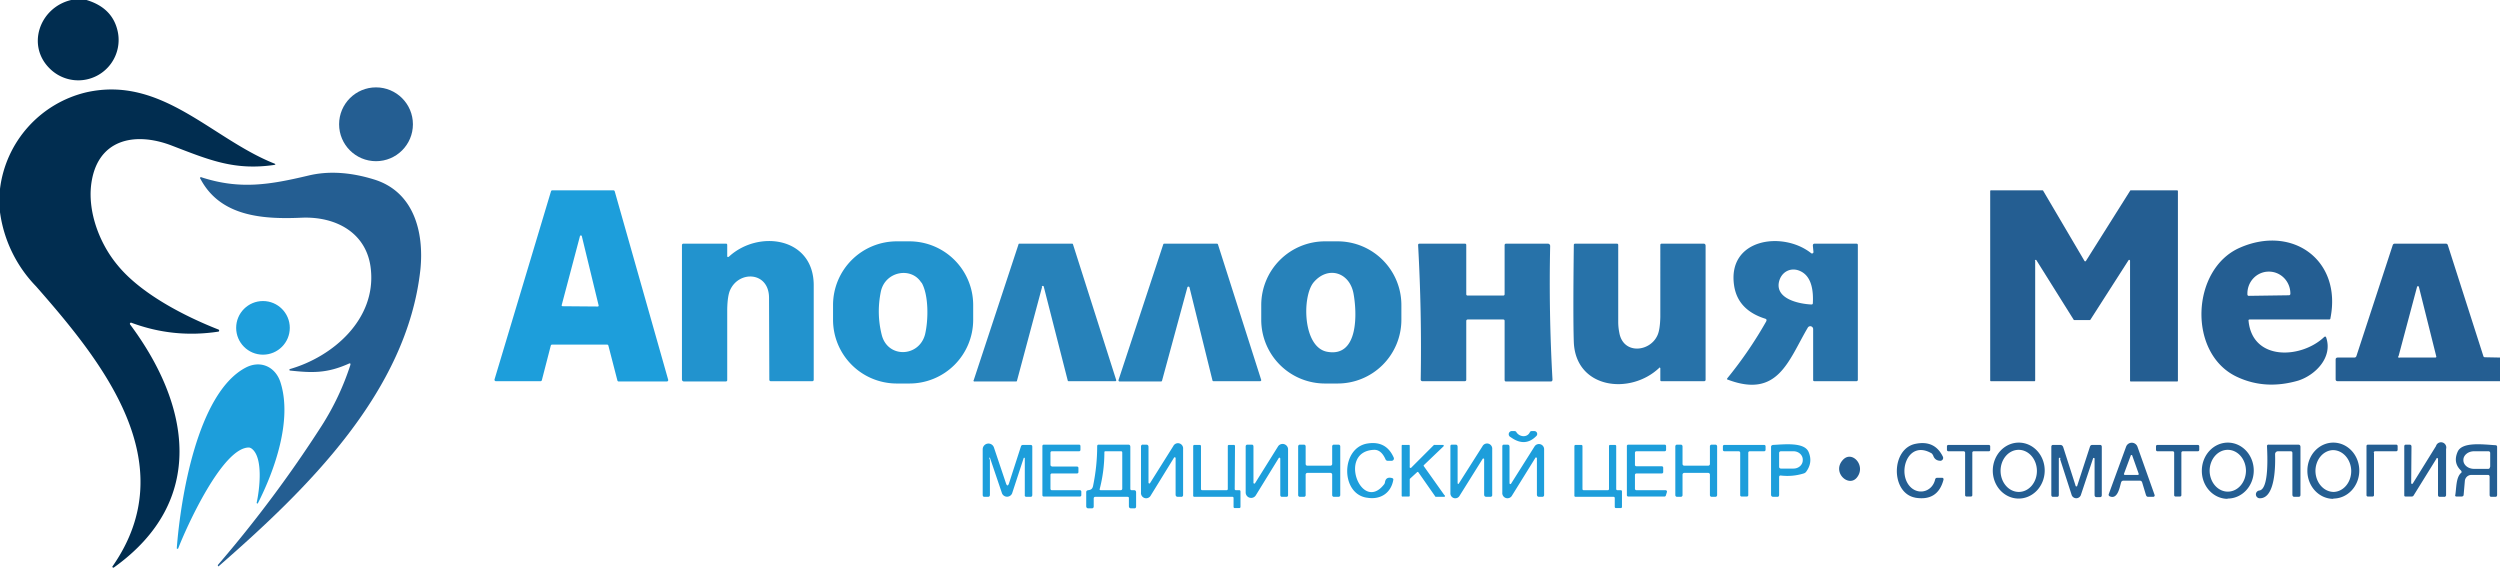 <svg xmlns="http://www.w3.org/2000/svg" viewBox="0 0 867 197"><path fill="#012d50" d="M24.9 0H30q9 2.7 10.8 10.8a14 14 0 0 1-23.1 13.4c-8.8-8-4.1-21.6 7-24.2Z"/><circle fill="#245e92" cx="130.4" cy="43.1" r="12.8"/><path fill="#012d50" d="M0 73.7v-8.2A39.3 39.3 0 0 1 30 32c26.1-5.8 43.3 16 65.1 24.7q.8.3 0 .5c-13.8 2-22.5-1.7-35.5-6.7s-26.1-2.2-28 13.7c-1.1 9.6 3 20.4 9.2 27.8 8 9.8 23 17.6 35 22.3a.4.4 0 0 1 0 .7q-15.6 2.4-30.3-3.1a.4.4 0 0 0-.4.6c20.9 28 26.7 61.2-5.6 84.3a.3.3 89.8 0 1-.4-.5c24.8-35.7-3.5-70.7-26.6-97A45.7 45.7 0 0 1 0 73.6Z"/><path fill="#245e92" d="M121 126.1c-7.8 3.5-13 3.2-20.5 2.4a.3.3 0 0 1 0-.5c15-4.3 30-17.3 28.1-34.7-1.3-12.4-11.9-18.3-24-17.8-13.5.6-28.2-.4-35.1-13.5a.3.3 0 0 1 .4-.5c13.3 4.3 23.5 2.6 37-.6q10.3-2.5 22.7 1.3c13.9 4.2 17.5 18.2 16.2 31.2-4.6 42.5-39.3 76.2-70 103q-.1.1-.2-.2l-.1-.2q19.8-23 36.1-48.4 6.3-9.9 9.9-21 .2-.8-.5-.5Z"/><path fill="#1d9edb" d="M210.6 119.5h-19.1a.5.5 0 0 0-.5.4l-3.1 12a.5.5 0 0 1-.5.3H172a.5.5 0 0 1-.5-.6l19.6-65.3a.5.5 0 0 1 .4-.3h21.2a.5.5 0 0 1 .5.4l18.5 65.2a.5.5 0 0 1-.4.7h-16.8a.5.5 0 0 1-.4-.4l-3.1-12a.5.5 0 0 0-.5-.4Zm-15.8-13.7a.3.3 0 0 0 .3.4l12.2.1a.3.3 0 0 0 .3-.4L201.8 82a.3.3 0 0 0-.7 0l-6.3 23.8Z"/><path fill="#245e92" d="M705.8 90.4v41.5a.3.3 0 0 1-.4.3h-14.8a.3.3 0 0 1-.4-.3V66.3a.3.3 0 0 1 .4-.3h17.7a.3.3 0 0 1 .3.2l14.3 24.3a.3.3 0 0 0 .5 0l15.3-24.3a.3.3 0 0 1 .3-.2h16a.3.3 0 0 1 .3.3V132a.3.3 0 0 1-.4.3h-15.8a.3.3 0 0 1-.4-.3V90.4a.3.3 0 0 0-.5-.2L725 110.8a.3.3 0 0 1-.3.2h-5.3a.3.3 0 0 1-.3-.2l-12.9-20.6a.3.3 0 0 0-.5.2Z"/><path fill="#2293ce" d="M252.8 89c10.2-9.4 29.3-6.8 29.4 9.8v33a.5.5 0 0 1-.5.4h-14.4a.5.5 0 0 1-.5-.5l-.1-28.4c0-9.1-10.4-9.6-13.5-2.7q-.9 2-1 6.6v24.5a.5.5 0 0 1-.5.6h-14.4q-.8 0-.8-.8V85a.5.5 0 0 1 .5-.5h14.8q.4 0 .4.5v3.7q0 .7.6.3ZM337.5 111a22.1 22.1 0 0 1-22.2 22H311a22.1 22.1 0 0 1-22.1-22.2v-5a22.1 22.1 0 0 1 22.2-22.1h4.4a22.1 22.1 0 0 1 22 22.2v5.1Zm-18-13c-3.4-5.5-12.4-4-14 3q-1.6 7.7.3 15.2c2.1 8.1 12.9 7.7 15-.2 1.2-5 1.3-13.7-1.2-18Z"/><path fill="#2782ba" d="M486 111a22.1 22.1 0 0 1-22.2 22h-4.3a22.1 22.1 0 0 1-22.1-22.2v-5a22.1 22.1 0 0 1 22.2-22.1h4.4a22.1 22.1 0 0 1 22 22.2v5.1Zm-30.5-13c-4 5-3.7 22.5 4.8 24 11 2 10.3-13.7 9.1-20.2-1.4-7.5-9-9.7-13.9-3.8Z"/><path fill="#2772a9" d="M628.8 114.2a1 1 0 0 0-1.9-.5c-6.7 11.4-10.3 24.5-27.6 18q-.6-.1-.2-.6 7.5-9.2 13.4-19.6.4-.8-.4-1-9.4-3-10.7-11.4c-2.5-16.4 16.9-19.1 26.7-11.3a.5.5 0 0 0 .8-.5l-.2-2.1q0-.7.6-.7h14.5q.5 0 .5.5v46.8a.5.5 0 0 1-.5.4h-14.5q-.5 0-.5-.4v-17.6ZM616.9 98c-1 5.7 7 7.4 11.3 7.6q.5 0 .5-.5c.2-4-.3-9.1-4.2-11-3.4-1.7-6.9.2-7.6 3.9Z"/><path fill="#245e92" d="M779.8 111.3c1.4 14 18.3 13.1 26.2 5.6q.5-.4.7.1c2.4 6.9-3.7 13.1-9.7 15q-11.4 3.3-21.2-1.3c-17.2-8-16-37.4 1-44.8 18.2-8 35.4 4.3 31.4 24.4q0 .5-.5.5h-27.5q-.5 0-.4.5Zm0-8.7 14-.2a.5.5 0 0 0 .5-.5v-.2a7.6 7.4 89 0 0-7.5-7.5h-.2a7.6 7.4 89 0 0-7.2 7.8v.2a.5.5 0 0 0 .4.4Z"/><path fill="#2782ba" d="m361.4 99.5-8.7 32.5a.3.3 0 0 1-.3.3H338a.3.3 0 0 1-.3-.5l15.5-47a.3.3 0 0 1 .3-.3h18.3a.3.3 0 0 1 .3.2l15 47.1a.3.3 0 0 1-.3.4h-16.2a.3.3 0 0 1-.3-.2L362 99.5a.3.3 0 0 0-.7 0ZM402.7 132.3h-14.4a.4.4 0 0 1-.4-.5l15.5-47a.4.4 0 0 1 .3-.3H422a.4.4 0 0 1 .4.3l15 47a.4.4 0 0 1-.4.4h-16.1a.4.4 0 0 1-.4-.2l-8-32.4a.4.4 0 0 0-.7 0L403 132a.4.4 0 0 1-.3.3Z"/><path fill="#2772a9" d="M509 102.5h12.3q.5 0 .5-.5V85a.5.5 0 0 1 .5-.5h14.5a.8.8 0 0 1 .8.8q-.5 23.2.8 46.3 0 .7-.6.7h-15.5q-.5 0-.5-.6v-20.4q0-.5-.5-.5H509a.5.5 0 0 0-.5.5v20.5a.5.5 0 0 1-.5.4h-14.8a.6.6 0 0 1-.5-.5q.4-23.4-.9-46.7 0-.5.5-.5H508q.5 0 .5.5v17q0 .5.5.5ZM575.7 127.6a.1.1-22.4 0 0-.2-.1c-10 9.6-29 7.4-29.7-8.8q-.3-8.4 0-33.7 0-.5.5-.5h14.4q.5 0 .5.5v26.7q0 1.8.4 3.8c1.4 7.5 10.6 6.6 13.2.8q.9-1.9 1-6.4V85q0-.5.5-.5h14.5q.7 0 .7.8v46.5a.5.5 0 0 1-.5.4h-14.8q-.4 0-.4-.4v-4.2Z"/><path fill="#245e92" d="M867 124v8.2h-56.3q-.7 0-.7-.7v-6.8q0-.7.8-.7h5.7q.5 0 .7-.5L829.8 85q.2-.5.7-.5h17.7a.7.7 0 0 1 .7.5l12.3 38.4q.1.5.6.5l5.2.1Zm-35.2-.5a.3.3 0 0 0 .4.5h12.4a.3.3 0 0 0 .3-.4l-6-24a.3.3 0 0 0-.7 0l-6.4 24Z"/><circle fill="#1d9edb" cx="91.2" cy="113.7" r="9.3"/><path fill="#1d9edb" d="M85 127.6c5.3-2.9 10.6-.4 12.3 5.1 4.1 13-2 30.3-7.9 41.9a.3.3 0 0 1-.4-.2c1-4.5 2.4-15.7-1.7-18.8q-.4-.3-.9-.4c-9.2-.2-21.8 27.7-24.6 35a.3.3 0 0 1-.5 0c1.3-17.3 7.1-53.6 23.7-62.6ZM533 151q-4 4.3-9.1.6a1.1 1.1 0 0 1 .6-2.1h.7q.5 0 .7.4c1 1.6 3.6 2 4.6.1q.2-.5.7-.5h1a1 1 0 0 1 .7 1.6ZM474 172.6c-9.2-1.4-9-17.4.3-18.8q6.4-1 9 4.8a.8.8 77.7 0 1-.8 1.2h-1.3a.8.8 77.7 0 1-.7-.5q-1.5-3.4-4-3.3c-12.7.5-4.4 21.9 3.4 12.1q.3-.3.4-.8.3-2.1 2.5-1.5.5.2.4.6c-.8 4.7-4.6 7-9.1 6.2Z"/><path fill="#245e92" d="M664.3 172.6c-8.7-1.5-8.6-17.1.1-18.7q6.6-1.3 9.4 4.5a1 1 0 0 1-.8 1.4q-2 0-2.6-1.9l-.4-.6c-8.6-5.2-12.5 7.5-7 12 3 2.4 7.2.9 8.1-3a.7.7 0 0 1 .7-.6h1.7q.6 0 .5.7-2 7.5-9.8 6.2ZM699.9 172.9a9.7 9 91.1 0 1-8.8-9.9 9.7 9 91.1 0 1 9.2-9.5 9.7 9 91.1 0 1 8.8 9.9 9.7 9 91.1 0 1-9.2 9.5Zm.3-2.3a7.3 6.3 89.2 0 0 6.2-7.4 7.3 6.3 89.2 0 0-6.4-7.2 7.3 6.3 89.2 0 0-6.2 7.4 7.3 6.3 89.2 0 0 6.4 7.2ZM772.5 173a9.7 9 90.7 0 1-8.9-9.9 9.7 9 90.7 0 1 9.1-9.6 9.7 9 90.7 0 1 8.9 9.8 9.7 9 90.7 0 1-9.1 9.6Zm.1-2.5a7.3 6.3 89.7 0 0 6.3-7.3 7.3 6.3 89.7 0 0-6.3-7.2 7.3 6.3 89.7 0 0-6.3 7.3 7.3 6.3 89.7 0 0 6.3 7.2ZM809.2 173a9.7 9 90 0 1-9-9.8 9.7 9 90 0 1 9-9.7 9.7 9 90 0 1 9 9.7 9.7 9 90 0 1-9 9.7Zm.2-2.4a7.3 6.3 88.6 0 0 6-7.5 7.3 6.3 88.6 0 0-6.4-7 7.3 6.3 88.6 0 0-6 7.3 7.3 6.3 88.6 0 0 6.4 7.2ZM737.3 155a2.1 2.1 0 0 1 4 0l5.9 16.6a.5.5 0 0 1-.5.7H745q-.6 0-.8-.7l-1.3-4.3q-.2-.6-.8-.6h-5.7q-.6 0-.8.6c-.5 1.7-1.2 6.1-4 4.8a.6.6 0 0 1-.3-.7l6-16.4Zm-.7 9.3a.3.3 0 0 0 .3.4h4.5a.3.3 0 0 0 .3-.4l-2.2-6.2a.3.3 0 0 0-.6 0l-2.3 6.2Z"/><path fill="#1d9edb" d="M343.3 159.3v12.3q0 .7-.7.7h-1.2q-.6 0-.6-.7v-15.8a2 2 0 0 1 3.9-.6l4.2 12.5q.5 1.3 1 0l4.2-13q.2-.4.7-.4h2.6q.6 0 .6.6v16.7q0 .7-.6.7H356q-.7 0-.6-.7V159a.2.2 0 0 0-.4-.1l-4 12.2a1.9 1.9-44.9 0 1-3.5 0l-4-11.8q-.4-1.3-.4 0ZM364.7 161.8h8.8a.5.5 0 0 1 .5.4v1.6a.5.5 0 0 1-.5.4h-8.8a.5.5 0 0 0-.4.5v4.8a.5.5 0 0 0 .4.5h9.8a.5.5 0 0 1 .5.5v1.3a.5.5 0 0 1-.5.4H362a.5.5 0 0 1-.5-.4v-17a.5.5 0 0 1 .5-.6h12.3a.5.5 0 0 1 .4.5v1.3a.5.5 0 0 1-.4.5h-9.6a.5.5 0 0 0-.4.5v4.3a.5.5 0 0 0 .4.4ZM392.5 170h.8q.7 0 .7.8v4.8q0 .7-.6.7h-1.1q-.8 0-.8-.8v-2.8q0-.4-.5-.4h-11.1q-.6 0-.6.6v2.7q0 .7-.7.7h-1.1q-.8 0-.8-.8v-4.8q0-.6.7-.7c1-.1 1.5-.5 1.7-1.6q1.4-6.8 1.4-13.6 0-.6.5-.6h10.3q.7 0 .7.8v14.5q0 .5.5.5Zm-9.5-13.2q0 6.5-1.6 12.7-.2.5.4.5h6.8q.6 0 .6-.6V157q0-.5-.4-.5h-5.5a.3.3 0 0 0-.3.3ZM398.3 167.4a.3.3 0 0 0 .5.2l8.1-12.9a1.8 1.8 0 0 1 3.4 1v16a.6.6-90 0 1-.7.6h-1.1q-.8 0-.8-.8V159a.3.3 0 0 0-.6-.2l-8 13a1.8 1.8 0 0 1-3.4-1v-16a.6.6-90 0 1 .7-.6h1.1q.8 0 .8.8v12.4ZM428.6 170h1.2a.4.4 0 0 1 .4.4v5.4a.4.4 0 0 1-.4.4h-1.6a.4.4 0 0 1-.4-.4v-3.1a.4.4 0 0 0-.5-.4h-13.1a.4.4 0 0 1-.4-.5v-17.1a.4.4 0 0 1 .4-.4h1.9a.4.4 0 0 1 .4.4v14.9a.4.4 0 0 0 .4.4h8.5a.4.4 0 0 0 .4-.4v-15a.4.4 0 0 1 .4-.3h1.6a.4.4 0 0 1 .5.4l-.1 14.9a.4.4 0 0 0 .4.4ZM435.3 167.5l8-12.8a1.9 1.9 0 0 1 3.4 1v16q0 .6-.6.6h-1.5q-.6 0-.6-.7V159a.3.3 0 0 0-.5-.2l-8 13a1.9 1.9 0 0 1-3.5-1v-16a.6.6 0 0 1 .6-.6h1.5q.6 0 .6.7v12.4a.3.3 0 0 0 .6.2ZM453.3 161.5h8.1a.6.6 0 0 0 .6-.6v-6a.6.6 0 0 1 .6-.7h1.6a.6.6 0 0 1 .6.6v16.9a.6.6 0 0 1-.6.6h-1.6a.6.6 0 0 1-.6-.6v-7.1a.6.6 0 0 0-.6-.6h-8a.6.6 0 0 0-.6.6v7a.6.6 0 0 1-.6.7h-1.4a.6.6 0 0 1-.6-.6v-16.9a.6.6 0 0 1 .6-.6h1.4a.6.6 0 0 1 .6.6v6.1a.6.6 0 0 0 .5.6ZM489.6 162l7.7-7.7a.3.3 0 0 1 .2 0h3a.3.3 0 0 1 .1.5l-6.8 6.5a.3.3 0 0 0 0 .4l7.1 10a.3.3 0 0 1-.2.6h-2.8a.3.3 0 0 1-.2-.2l-5.8-8.3a.3.3 0 0 0-.5 0L489 166a.3.3 0 0 0-.1.3v5.6a.3.3 0 0 1-.3.3h-2.1a.3.3 0 0 1-.4-.3v-17.3a.3.3 0 0 1 .4-.3h2a.3.3 0 0 1 .4.3v7.2a.3.3 0 0 0 .6.3ZM506.1 167.4l8-12.6a1.8 1.8 0 0 1 3.4 1v15.8a.6.6 0 0 1-.6.7h-1.4q-.8 0-.8-.8v-12.3a.3.3 0 0 0-.5-.1l-8 12.8a1.7 1.7 0 0 1-3.2-.9v-16.2a.5.5 0 0 1 .5-.6h1.3q.7 0 .7.8v12.2q0 1.2.6.2ZM533 159a.3.3 0 0 0-.6-.1l-8 12.9a1.8 1.8 0 0 1-3.4-1v-16q0-.6.6-.6h1.2q.7 0 .7.8v12.6a.3.3-29 0 0 .5.2l8.2-13a1.8 1.8 0 0 1 3.3.9v16a.6.6-90 0 1-.6.6h-1.1q-.8 0-.8-.8V159ZM558 169.6v-15a.4.4 0 0 1 .4-.3h1.7a.4.4 0 0 1 .4.4v14.9a.4.4 0 0 0 .4.4h1.2a.4.4 0 0 1 .4.4v5.4a.4.4 0 0 1-.4.4h-1.7a.4.4 0 0 1-.4-.4v-3.1a.4.4 0 0 0-.4-.4h-13.2a.4.4 0 0 1-.4-.5v-17.1a.4.4 0 0 1 .4-.4h2a.4.4 0 0 1 .4.4v14.9a.4.4 0 0 0 .4.4h8.4a.4.4 0 0 0 .4-.4ZM567.5 170h10.1a.5.5 0 0 1 .5.6l-.4 1.3a.5.5 0 0 1-.5.3h-12.5a.5.5 0 0 1-.5-.4v-17a.5.5 0 0 1 .5-.6h12.6a.5.5 0 0 1 .5.5v1.3a.5.5 0 0 1-.5.5h-9.8a.5.5 0 0 0-.5.5v4.3a.5.5 0 0 0 .5.4h8.8a.5.5 0 0 1 .5.5v1.6a.5.5 0 0 1-.5.4h-8.8a.5.5 0 0 0-.5.5v4.8a.5.5 0 0 0 .5.5ZM583.5 164.6v7a.6.6 0 0 1-.6.7h-1.3a.6.6 0 0 1-.6-.6v-16.9a.6.6 0 0 1 .6-.6h1.3a.6.6 0 0 1 .6.6v6.1a.6.6 0 0 0 .6.6h8.3a.6.6 0 0 0 .6-.6v-6a.6.6 0 0 1 .6-.7h1.3a.6.6 0 0 1 .6.6v16.9a.6.6 0 0 1-.6.6h-1.3a.6.6 0 0 1-.6-.6v-7.1a.6.6 0 0 0-.6-.6h-8.3a.6.6 0 0 0-.6.6ZM606.3 157v14.8a.5.5 0 0 1-.5.4H604a.5.5 0 0 1-.5-.4V157a.5.5 0 0 0-.5-.5h-5a.5.5 0 0 1-.5-.5v-1.3a.5.5 0 0 1 .5-.4h13.8a.5.5 0 0 1 .5.4v1.3a.5.5 0 0 1-.5.5h-5a.5.5 0 0 0-.5.5ZM617 165.5v6.1q0 .7-.6.7H615q-.8 0-.8-.8V155q0-.6.7-.7c4-.2 10.8-1 12.3 2.4q1.6 3.7-.9 7a1.7 1.7-79.4 0 1-.8.5q-3.9 1.2-8 .7-.5 0-.5.6Zm0-8.4v4.8a.6.6 0 0 0 .6.6h4.4a3.2 2.9.2 0 0 3.2-2.9v-.2a3.2 2.9.2 0 0-3.2-2.9h-4.4a.6.6 0 0 0-.6.6Z"/><path fill="#245e92" d="M684 156.9v14.9a.5.5 0 0 1-.5.4H682a.5.5 0 0 1-.5-.4V157a.5.5 0 0 0-.5-.5h-5.3a.5.5 0 0 1-.5-.5v-1.3a.5.5 0 0 1 .5-.4h14a.5.5 0 0 1 .5.4v1.4a.5.5 0 0 1-.4.4h-5.3a.5.5 0 0 0-.5.4ZM714.6 159a.3.3 0 0 0-.6.1v12.5q0 .7-.6.7H712q-.6 0-.6-.7V155q0-.7.6-.7h2.5q.7 0 1 .7l4.3 13.4a.3.3 0 0 0 .6 0l4.4-13.5q.2-.6.8-.6h2.7q.6 0 .6.7v16.7q0 .7-.6.7h-1.2q-.7 0-.7-.8v-12.6a.3.3 0 0 0-.5-.1l-4.2 12.6a1.7 1.7 45.3 0 1-3.3 0l-4-12.4ZM756.5 157v14.8a.5.5 0 0 1-.5.4h-1.5a.5.5 0 0 1-.5-.4V157a.5.5 0 0 0-.5-.5h-5.3a.5.5 0 0 1-.5-.5v-1.3a.5.5 0 0 1 .5-.4h14a.5.5 0 0 1 .5.4v1.3a.5.5 0 0 1-.4.5H757a.5.5 0 0 0-.5.5ZM790 156.5a1 1 0 0 0-1 1c.1 3.5.2 15.2-5.2 15.3a1.3 1.3 0 0 1-.2-2.7c3.4-.6 2.7-12.7 2.6-15.3a.5.5 0 0 1 .6-.6H797q.8 0 .8.8v16.6q0 .7-.7.7h-1.4q-.7 0-.7-.8v-14.4q0-.6-.6-.6H790ZM823.3 157v14.8a.5.5 0 0 1-.5.4h-1.6a.5.5 0 0 1-.5-.4v-17a.5.5 0 0 1 .5-.6h9.8a.5.5 0 0 1 .5.5v1.3a.5.5 0 0 1-.5.5h-7.3a.5.5 0 0 0-.5.5ZM845 159l-8 12.9a.8.8 0 0 1-.7.3h-2q-.5 0-.5-.4v-17q0-.6.6-.6h1.2q.7 0 .7.7l-.1 12.5a.3.3-29 0 0 .6.2l8-12.9a1.8 1.8 0 0 1 3.5 1v16a.6.6 0 0 1-.7.6h-1.5q-.6 0-.6-.7v-12.4a.3.3 0 0 0-.6-.1ZM853.6 163.3q-3-2.7-1.3-6.6c1.5-3.5 8.5-2.6 13.1-2.3q.6 0 .6.6v16.6q0 .7-.6.7H864q-.6 0-.6-.7v-6.2q0-.7-.6-.7h-5.7a2.3 2.3 2.2 0 0-2.3 2.2l-.4 4.6q0 .7-.8.7h-1.6q-.7 0-.5-.6c.4-2.3.2-6 2-7.6q.4-.3 0-.7Zm10-1.4v-4.8a.6.6 0 0 0-.7-.6h-5a3.7 3-.1 0 0-3.6 3v.1a3.7 3-.1 0 0 3.7 3h5a.6.6 0 0 0 .5-.7ZM639.2 159.4c3.1-3.2 7.8 1.9 5 5.9-2.8 4.2-9.2-1.5-5-5.9Z"/></svg>